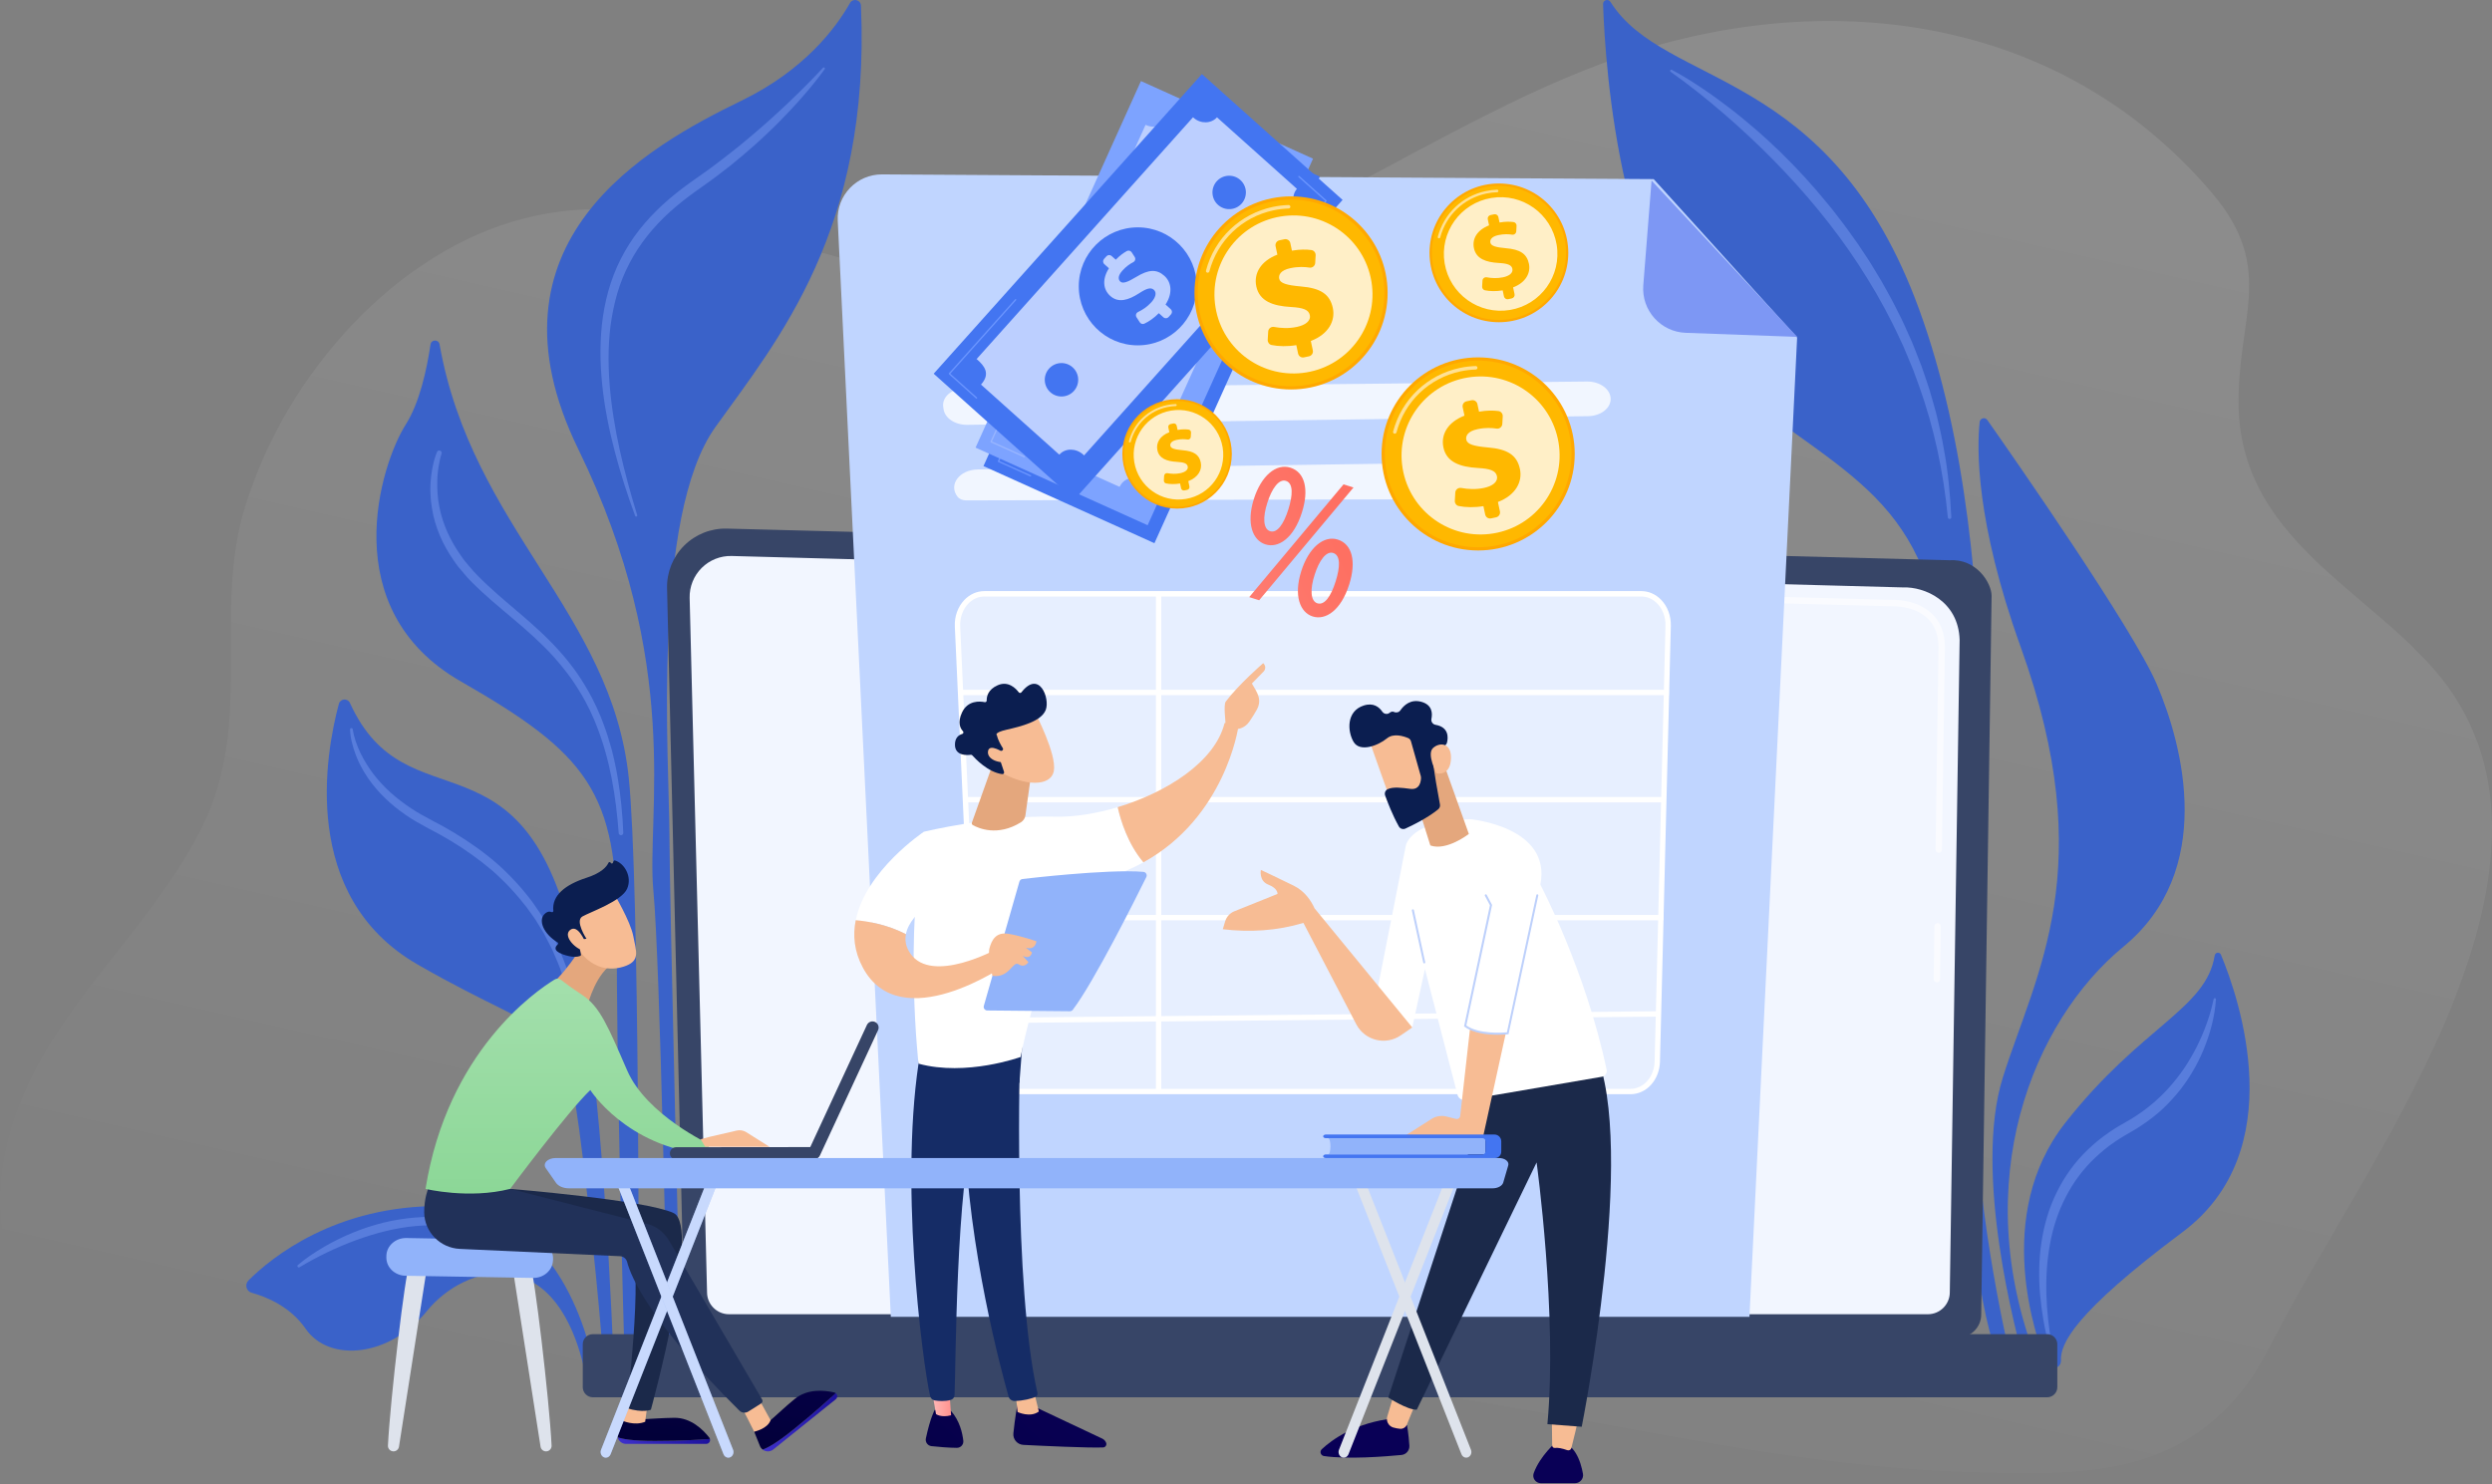 <svg width="774" height="461" viewBox="0 0 774 461" fill="none" xmlns="http://www.w3.org/2000/svg">
<rect x="0" y="0" width="774" height="461" fill="#808080" stroke="none"/>
<g opacity="0.1">
<path d="M760.53 213.658C739.988 185.006 696.455 169.658 695.323 126.717C694.588 98.817 707.262 83.696 686.978 59.877C637.944 2.307 562.377 -4.439 497.858 19.609C433.358 43.65 381.812 91.846 310.104 88.939C271.052 87.356 234.77 68.841 196.112 65.369C184.202 64.298 173.077 65.216 162.671 67.878C123.665 77.859 89.222 115.343 76.253 156.988C65.74 190.746 79.171 224.072 62.665 257.127C45.069 292.366 10.419 316.842 1.688 357.519C-8.791 406.342 31.243 448.802 74.245 450.129C101.617 450.974 152.352 446.606 175.605 429.733C203.918 409.188 231.744 407.838 264.753 408.626C327.57 410.125 390.383 424.245 452.389 434.299C505.522 442.916 557.887 455.674 611.735 457.292C651.28 458.481 684.84 459.017 706.237 416.106C731.815 364.82 803.612 273.752 760.53 213.658Z" fill="url(#paint0_linear)" style="mix-blend-mode:overlay"/>
</g>
<path d="M500.205 0.592C499.525 -0.485 497.867 0.005 497.907 1.279C498.573 21.271 503.315 92.547 537.027 119.347C576.418 150.661 601.816 155.018 605.092 218.312C608.335 280.939 607.069 393.238 621.6 424.094C621.875 424.674 622.455 425.049 623.098 425.049C624.163 425.049 624.949 424.057 624.703 423.023C622.462 413.559 613.286 372.529 613.051 333.701C612.786 289.458 625.536 176.927 596.069 96.095C568.453 20.346 517.216 27.595 500.205 0.592Z" fill="#3A62C9"/>
<path d="M630.711 425.049C629.833 425.049 629.063 424.472 628.825 423.63C626.251 414.57 612.791 364.318 622.066 334.736C632.293 302.132 652.389 269.923 627.598 200.933C613.551 161.849 614.012 139.108 614.871 131.099C615 129.889 616.555 129.478 617.255 130.476C626.006 142.951 662.609 195.537 669.868 212.525C678.128 231.852 688.162 270.514 659.568 294.041C631.424 317.197 611.113 366.968 632.545 422.393C633.039 423.673 632.084 425.049 630.711 425.049Z" fill="#3A62C9"/>
<path d="M637.782 425.049C636.823 425.049 635.961 424.472 635.603 423.583C632.413 415.704 618.844 377.643 641.446 348.829C665.017 318.782 685.182 313.507 687.871 296.823C688.037 295.805 689.42 295.62 689.814 296.571C695.435 310.104 711.77 357.425 677.84 382.776C644.172 407.932 639.871 417.505 640.133 422.612C640.199 423.945 639.115 425.049 637.782 425.049Z" fill="#3A62C9"/>
<path d="M688.258 310.459C687.893 315.851 686.467 321.104 684.401 326.108C683.363 328.611 682.136 331.042 680.72 333.366C679.314 335.698 677.729 337.929 675.952 340.008C674.178 342.088 672.271 344.067 670.175 345.835C668.08 347.602 665.845 349.204 663.517 350.646L661.746 351.691L660.061 352.663C659.498 352.974 658.957 353.322 658.417 353.671C657.876 354.019 657.322 354.35 656.805 354.732C654.676 356.171 652.686 357.803 650.829 359.563C643.312 366.564 638.54 376.193 636.729 386.404C634.823 396.637 635.433 407.311 637.26 417.714C637.303 417.959 637.141 418.191 636.899 418.238C636.666 418.281 636.441 418.132 636.385 417.906C635.721 415.323 635.121 412.72 634.67 410.08C634.223 407.444 633.868 404.785 633.629 402.108C633.397 399.432 633.311 396.736 633.377 394.04C633.43 391.341 633.655 388.639 634.057 385.956C634.869 380.597 636.371 375.275 638.822 370.36C641.236 365.439 644.496 360.893 648.488 357.109C650.471 355.209 652.594 353.452 654.855 351.907C655.406 351.499 655.993 351.144 656.563 350.769C657.137 350.394 657.71 350.023 658.307 349.691L661.739 347.708C666.14 345.062 670.152 341.779 673.604 337.956C675.322 336.039 676.924 334.01 678.379 331.868C679.825 329.722 681.135 327.477 682.315 325.152C684.627 320.497 686.474 315.523 687.535 310.389L687.542 310.363C687.581 310.164 687.777 310.038 687.973 310.078C688.148 310.114 688.271 310.28 688.258 310.459Z" fill="#587DDC"/>
<path d="M519.253 21.686C522.4 23.361 525.411 25.231 528.362 27.207C531.32 29.171 534.199 31.256 537.014 33.422C539.842 35.574 542.565 37.855 545.274 40.16C546.624 41.317 547.92 42.534 549.247 43.718C550.557 44.922 551.833 46.159 553.127 47.379C558.207 52.36 563.035 57.606 567.522 63.134L569.213 65.2L570.844 67.315C571.916 68.738 573.046 70.114 574.058 71.58L577.161 75.927L580.109 80.384C580.61 81.12 581.078 81.88 581.532 82.646L582.918 84.93L584.304 87.215L585.604 89.55C586.456 91.115 587.365 92.647 588.168 94.239L590.568 99.014C591.368 100.605 592.044 102.257 592.787 103.875L593.878 106.312C594.229 107.131 594.538 107.967 594.873 108.793C595.523 110.451 596.192 112.102 596.822 113.764L598.547 118.821C599.15 120.495 599.621 122.213 600.109 123.924L600.842 126.491C601.08 127.346 601.349 128.195 601.535 129.067C602.337 132.532 603.199 135.985 603.743 139.5C605.086 146.48 605.696 153.573 606.071 160.643C606.088 160.941 605.859 161.197 605.557 161.213C605.265 161.23 605.016 161.011 604.99 160.726V160.712C603.627 146.705 600.739 132.877 595.984 119.699L594.173 114.772C593.52 113.15 592.83 111.538 592.16 109.924C591.819 109.118 591.497 108.305 591.139 107.506L590.021 105.132C589.262 103.557 588.569 101.948 587.753 100.403C584.633 94.139 581.084 88.1 577.274 82.234C569.621 70.515 560.621 59.708 550.799 49.724C549.559 48.487 548.338 47.23 547.081 46.01C545.811 44.803 544.561 43.572 543.271 42.385C540.715 39.984 538.112 37.633 535.445 35.352C530.136 30.766 524.635 26.359 518.888 22.306L518.878 22.3C518.719 22.187 518.679 21.965 518.792 21.806C518.901 21.646 519.097 21.603 519.253 21.686Z" fill="#587DDC"/>
<path d="M183.46 428.686C184.411 428.686 185.133 427.837 184.976 426.899C183.401 417.585 174.175 375 137.023 374.66C104.109 374.36 84.135 390.802 77.173 397.754C75.928 398.996 76.48 401.126 78.176 401.59C82.671 402.825 90.153 405.834 94.952 412.799C102.191 423.305 120.953 421.655 132.642 407.212C144.224 392.906 173.074 384.337 181.954 427.445C182.104 428.17 182.728 428.686 183.46 428.686Z" fill="#3A62C9"/>
<path d="M108.686 218.363C107.977 216.805 105.69 217.001 105.246 218.654C101.211 233.653 92.887 278.416 129.689 299.603C174.283 325.274 175.358 313.663 180.919 358.865C185.705 397.768 187.338 421.427 187.701 427.265C187.75 428.066 188.413 428.686 189.217 428.686C190.076 428.686 190.765 427.977 190.736 427.118C190.314 414.87 187.25 333.925 178.498 294.333C162.927 223.914 126.465 257.442 108.686 218.363Z" fill="#3A62C9"/>
<path d="M136.521 106.954C136.24 105.369 133.95 105.405 133.715 106.999C132.529 114.99 130.268 125.193 126.037 131.851C118.184 144.21 103.917 189.215 143.088 211.653C182.258 234.09 191.893 245.966 191.602 289.054C191.337 328.433 193.706 412.473 194.117 426.641C194.15 427.785 195.088 428.69 196.231 428.69C197.397 428.69 198.342 427.749 198.345 426.586C198.397 408.157 198.655 274.189 195.297 241.728C189.972 190.287 146.596 163.936 136.521 106.954Z" fill="#3A62C9"/>
<path d="M267.408 1.738C267.326 -0.092 264.899 -0.663 264.001 0.934C259.652 8.638 249.861 21.777 230.273 31.287C200.89 45.551 148.154 75.055 179.602 139.509C212.295 206.517 200.69 253.319 202.941 276.753C205.029 298.452 207.224 410.261 207.538 426.677C207.561 427.798 208.475 428.69 209.596 428.69C210.753 428.69 211.684 427.736 211.654 426.582C211.197 408.477 207.963 279.38 207.904 258.713C207.842 236.478 202.34 160.388 222.213 132.638C241.439 105.79 270.466 71.347 267.408 1.738Z" fill="#3A62C9"/>
<path d="M137.138 140.979C136.73 142.243 136.423 143.645 136.214 145.013C136.086 145.699 136.021 146.395 135.952 147.088C135.861 147.781 135.854 148.48 135.822 149.175C135.763 151.959 135.897 154.752 136.465 157.477C137.53 162.936 139.928 168.062 143.146 172.59C143.555 173.152 143.927 173.743 144.365 174.285L145.724 175.876L147.083 177.471L148.54 179C150.517 181.012 152.604 182.93 154.747 184.811C159.03 188.568 163.519 192.182 167.75 196.151C171.993 200.094 175.96 204.423 179.302 209.219C180.951 211.63 182.461 214.132 183.823 216.713L184.79 218.673L185.27 219.657L185.708 220.656L186.58 222.659L187.364 224.694C187.913 226.044 188.328 227.439 188.805 228.811C189.24 230.196 189.632 231.594 190.027 232.989C190.364 234.401 190.736 235.802 191.023 237.223C191.291 238.648 191.628 240.056 191.837 241.49C192.811 247.194 193.359 252.954 193.588 258.71C193.604 259.105 193.297 259.438 192.902 259.455C192.516 259.471 192.19 259.177 192.16 258.795V258.792C191.324 247.416 189.485 236.034 185.313 225.492L184.522 223.525L183.647 221.594L183.209 220.63L182.729 219.686L181.765 217.801C180.409 215.328 178.919 212.93 177.296 210.63C175.639 208.35 173.869 206.154 171.984 204.051C170.099 201.947 168.076 199.964 165.995 198.033C161.833 194.168 157.358 190.604 152.993 186.817C150.814 184.923 148.661 182.972 146.606 180.901L145.087 179.323L143.659 177.634L142.235 175.945C141.777 175.367 141.379 174.739 140.951 174.142C137.563 169.32 135.083 163.753 134.162 157.892L133.858 155.693C133.777 154.958 133.76 154.216 133.711 153.481C133.649 152.743 133.666 152.005 133.682 151.266C133.692 150.528 133.711 149.79 133.8 149.055C133.871 148.32 133.92 147.584 134.054 146.859C134.169 146.131 134.276 145.402 134.446 144.683C134.744 143.23 135.149 141.841 135.727 140.41C135.884 140.021 136.325 139.835 136.714 139.992C137.083 140.142 137.272 140.551 137.151 140.923L137.138 140.979Z" fill="#587DDC"/>
<path d="M109.543 226.563C109.964 229.092 110.843 231.614 111.97 233.946C113.13 236.279 114.482 238.504 116.067 240.559C119.232 244.675 123.195 248.122 127.524 250.99C129.667 252.483 131.977 253.653 134.29 254.923L137.854 256.825C139.03 257.481 140.183 258.184 141.35 258.863C145.956 261.67 150.396 264.79 154.476 268.357C158.514 271.967 162.216 275.963 165.443 280.317L167.747 283.666C168.148 284.212 168.462 284.813 168.812 285.394L169.834 287.145L170.857 288.897L171.752 290.716C172.337 291.935 172.961 293.134 173.51 294.369C174.483 296.887 175.613 299.344 176.352 301.941C176.754 303.225 177.185 304.503 177.538 305.803L178.469 309.73L178.933 311.69L179.272 313.676L179.942 317.646C180.07 318.306 180.138 318.972 180.203 319.639L180.403 321.638L180.795 325.633C180.821 325.901 180.625 326.143 180.357 326.169C180.096 326.195 179.864 326.012 179.825 325.754L179.821 325.725L179.236 321.785L178.946 319.818C178.858 319.162 178.766 318.505 178.616 317.858L177.815 313.967L177.414 312.027L176.888 310.115L175.836 306.296C175.447 305.035 174.97 303.804 174.555 302.552C173.781 300.027 172.621 297.655 171.624 295.225C171.063 294.035 170.429 292.882 169.837 291.713L168.933 289.965L167.903 288.286L166.874 286.61C166.525 286.054 166.211 285.479 165.809 284.96L163.513 281.768C160.304 277.626 156.721 273.78 152.768 270.334C148.769 266.943 144.479 263.891 139.971 261.176C138.831 260.52 137.707 259.834 136.554 259.197L133.061 257.344C130.709 256.041 128.279 254.763 126.054 253.185C121.562 250.105 117.485 246.315 114.361 241.807C113.62 240.653 112.855 239.52 112.241 238.295C111.911 237.697 111.584 237.096 111.32 236.462C111.058 235.828 110.742 235.224 110.526 234.574C110.042 233.296 109.624 231.996 109.307 230.67C108.968 229.343 108.778 228.007 108.723 226.606C108.713 226.377 108.892 226.181 109.121 226.174C109.333 226.164 109.513 226.318 109.549 226.521L109.543 226.563Z" fill="#587DDC"/>
<path d="M92.525 392.965C95.063 390.812 97.814 388.986 100.673 387.313C102.104 386.484 103.561 385.696 105.05 384.971C106.534 384.229 108.046 383.547 109.585 382.929C112.653 381.658 115.828 380.639 119.056 379.816C122.293 379.025 125.6 378.499 128.929 378.221C132.258 377.937 135.619 377.97 138.948 378.342C142.271 378.705 145.574 379.362 148.746 380.417L149.938 380.792L151.105 381.253C151.879 381.567 152.663 381.851 153.424 382.187C154.924 382.916 156.449 383.586 157.857 384.471C160.765 386.085 163.415 388.094 165.94 390.205C166.123 390.358 166.146 390.629 165.995 390.812C165.852 390.982 165.607 391.015 165.427 390.894L165.407 390.881C162.712 389.068 160.03 387.251 157.103 385.892C155.682 385.134 154.166 384.585 152.699 383.945C151.951 383.658 151.183 383.422 150.428 383.158L149.292 382.772L148.132 382.465C145.067 381.554 141.892 381.077 138.72 380.796C137.922 380.75 137.132 380.645 136.331 380.642L133.94 380.603C132.346 380.659 130.748 380.698 129.161 380.861C122.79 381.42 116.54 383.07 110.503 385.275C104.472 387.503 98.601 390.312 93.051 393.654L93.031 393.664C92.826 393.788 92.561 393.72 92.44 393.517C92.322 393.331 92.368 393.099 92.525 392.965Z" fill="#587DDC"/>
<path d="M256.142 21.48C254.088 24.342 251.869 27.06 249.563 29.71C247.273 32.376 244.858 34.93 242.402 37.443L240.536 39.308L238.635 41.134C237.374 42.359 236.077 43.549 234.77 44.728C232.147 47.074 229.464 49.354 226.72 51.559C225.342 52.657 223.927 53.706 222.532 54.78C221.127 55.842 219.68 56.848 218.252 57.884C215.4 59.887 212.633 61.889 210.016 64.114C204.776 68.521 200.189 73.663 196.756 79.524C195.041 82.451 193.597 85.542 192.489 88.76C191.375 91.978 190.584 95.307 190.006 98.678C189.402 102.05 189.173 105.487 189.046 108.924L189.01 111.508C189 112.37 189.049 113.233 189.065 114.095C189.085 115.82 189.225 117.545 189.33 119.27C190.428 133.083 193.819 146.693 197.912 160.025C197.968 160.205 197.866 160.394 197.687 160.45C197.514 160.502 197.331 160.411 197.269 160.244C194.835 153.681 192.708 146.997 190.931 140.205C189.154 133.416 187.755 126.5 187.037 119.476C186.321 112.458 186.246 105.317 187.278 98.254C187.801 94.725 188.614 91.23 189.735 87.826C190.859 84.418 192.345 81.128 194.123 78.005C197.674 71.739 202.555 66.319 207.968 61.706C210.666 59.393 213.551 57.27 216.423 55.267C217.831 54.261 219.262 53.284 220.657 52.252C222.039 51.206 223.44 50.187 224.806 49.119C226.158 48.034 227.553 47.002 228.896 45.904C230.232 44.797 231.601 43.728 232.908 42.588C234.221 41.455 235.57 40.36 236.861 39.2L238.818 37.479L240.742 35.721C242.046 34.571 243.297 33.362 244.574 32.183C245.819 30.968 247.093 29.782 248.325 28.553C250.791 26.103 253.261 23.627 255.607 21.062L255.613 21.056C255.741 20.918 255.956 20.909 256.093 21.033C256.224 21.147 256.244 21.343 256.142 21.48Z" fill="#587DDC"/>
<path d="M212.513 408.346C212.513 412.293 215.744 415.524 219.696 415.524H608.166C612.118 415.524 615.349 412.293 615.349 408.346L618.58 185.105C618.58 181.158 613.928 173.454 605.407 174.031L225.758 164.206C220.801 164.078 216.005 165.988 212.496 169.485C208.988 172.982 207.068 177.767 207.184 182.724L212.513 408.346Z" fill="#374567"/>
<path d="M219.607 401.463C219.607 405.199 222.666 408.257 226.401 408.257H598.801C602.537 408.257 605.596 405.199 605.596 401.463L608.649 198.799C608.288 186.604 597.597 182.218 591.113 182.479L227.251 172.715C223.77 172.621 220.401 173.964 217.936 176.423C215.472 178.882 214.112 182.252 214.2 185.732L219.607 401.463Z" fill="#F2F6FF"/>
<path opacity="0.58" d="M601.571 305.182C601.571 305.182 601.56 305.182 601.555 305.182C601.005 305.177 600.567 304.722 600.572 304.172L600.811 287.736C600.817 287.192 601.261 286.753 601.805 286.753C601.81 286.753 601.816 286.753 601.816 286.753C602.371 286.759 602.809 287.214 602.804 287.764L602.565 304.2C602.56 304.749 602.115 305.182 601.571 305.182Z" fill="white"/>
<path opacity="0.58" d="M602.165 264.91C602.16 264.91 602.154 264.91 602.148 264.91C601.599 264.905 601.16 264.45 601.166 263.9L602.087 200.953C602.071 197.211 600.933 194.231 598.712 192.099C594.566 188.125 587.983 188.33 587.705 188.341L471.408 185.221C470.858 185.21 470.425 184.75 470.436 184.2C470.453 183.65 470.875 183.184 471.458 183.234L587.688 186.354C588.41 186.309 595.421 186.187 600.089 190.661C602.715 193.176 604.058 196.645 604.075 200.964L603.148 263.933C603.153 264.472 602.709 264.91 602.165 264.91Z" fill="white"/>
<path d="M184.136 434.058H635.853C637.58 434.058 638.99 432.648 638.99 430.922V417.583C638.99 415.857 637.58 414.447 635.853 414.447H184.136C182.41 414.447 181 415.857 181 417.583V430.922C181 432.643 182.41 434.058 184.136 434.058Z" fill="#374567"/>
<path d="M513.627 55.641L273.983 54.175C266.106 54.125 259.806 60.703 260.2 68.574L276.686 409.056H543.369L558.179 104.855L513.627 55.641Z" fill="#C0D5FF"/>
<path d="M523.593 103.39C515.788 103.118 509.782 96.384 510.398 88.602L512.968 56.09L558.219 104.65L523.593 103.39Z" fill="#7D97F4"/>
<path opacity="0.78" d="M299.951 120.509C333.173 120.192 460.711 118.854 492.918 118.516C496.981 118.471 500.3 120.958 500.261 123.994C500.223 126.887 497.131 129.223 493.262 129.279L300.412 131.971C296.698 132.021 293.518 129.945 293.079 127.181L292.968 126.481C292.463 123.323 295.705 120.547 299.951 120.509Z" fill="white"/>
<path opacity="0.78" d="M297.397 154.291C297.952 155.007 298.973 155.446 300.072 155.446L432.473 155.124C434.138 155.118 435.482 154.119 435.498 152.876L435.587 146.342C435.604 145.044 434.177 143.989 432.445 144.011L303.714 145.832C297.985 145.915 294.51 150.567 297.397 154.291Z" fill="white"/>
<path opacity="0.61" d="M506.422 339.075H311.89C307.46 339.075 303.802 335.068 303.569 329.961L297.397 194.59C297.147 189.084 300.944 184.46 305.717 184.46H509.792C514.488 184.46 518.251 188.94 518.118 194.357L514.748 329.728C514.621 334.934 510.929 339.075 506.422 339.075Z" fill="white"/>
<path d="M506.423 339.908H311.891C307.012 339.908 302.993 335.556 302.743 330L296.565 194.624C296.421 191.499 297.498 188.49 299.524 186.37C301.217 184.599 303.415 183.622 305.719 183.622H509.793C512.057 183.622 514.233 184.571 515.915 186.298C517.919 188.357 519.029 191.299 518.952 194.374L515.582 329.744C515.443 335.445 511.419 339.908 506.423 339.908ZM305.719 185.293C303.876 185.293 302.105 186.087 300.728 187.524C299.019 189.312 298.108 191.876 298.23 194.552L304.403 329.922C304.614 334.59 307.906 338.243 311.891 338.243H506.423C510.509 338.243 513.8 334.496 513.917 329.711L517.286 194.341C517.353 191.71 516.415 189.206 514.722 187.469C513.356 186.07 511.602 185.298 509.793 185.298H305.719V185.293Z" fill="white"/>
<path d="M518.33 214.28H298.513V215.945H518.33V214.28Z" fill="white"/>
<path d="M516.664 247.585H299.623V249.251H516.664V247.585Z" fill="white"/>
<path d="M516.664 284.221H301.843V285.886H516.664V284.221Z" fill="white"/>
<path d="M515.124 314.13L302.979 316.202L302.995 317.867L515.14 315.795L515.124 314.13Z" fill="white"/>
<path d="M360.683 184.305H359.018V338.62H360.683V184.305Z" fill="white"/>
<path d="M409.93 54.855L358.56 168.738L305.462 144.785L356.831 30.905L409.93 54.855Z" fill="#4375F1"/>
<path opacity="0.5" d="M365.191 42.241L395.572 55.946C394.47 58.392 395.779 61.454 398.486 62.675C398.571 62.715 398.781 62.803 398.781 62.8L357.316 154.72C357.319 154.717 357.115 154.62 357.027 154.58C354.32 153.359 351.209 154.343 350.088 156.828C350.073 156.865 350.033 156.901 350.033 156.901L320.335 143.506C322.225 139.313 319.621 137.667 316.911 136.445C316.826 136.406 316.793 136.436 316.79 136.439L358.258 44.522C358.255 44.525 358.27 44.538 358.358 44.577C361.065 45.798 364.085 44.687 365.191 42.241Z" fill="white"/>
<path d="M357.577 118.029C367.698 118.029 375.903 109.824 375.903 99.702C375.903 89.581 367.698 81.376 357.577 81.376C347.456 81.376 339.251 89.581 339.251 99.702C339.251 109.824 347.456 118.029 357.577 118.029Z" fill="url(#paint1_linear)"/>
<path d="M368.082 106.471L366.317 105.675C365.412 107.483 364.157 109.108 363.005 110.147C362.595 110.518 361.969 110.521 361.544 110.168L360.101 108.977C359.572 108.54 359.554 107.744 360.058 107.276C361.176 106.234 362.316 104.842 363.088 103.135C363.887 101.361 363.884 99.769 362.65 99.213C361.538 98.711 360.417 99.434 358.643 101.601C356.094 104.684 353.423 106.516 350.327 105.122C347.532 103.861 346.32 100.853 347.35 97.049L345.585 96.253C345.016 95.998 344.764 95.33 345.019 94.759L345.487 93.72C345.743 93.151 346.411 92.899 346.982 93.154L348.568 93.868C349.404 92.194 350.254 91.085 351.044 90.259C351.448 89.834 352.117 89.803 352.569 90.177L353.906 91.277C354.423 91.702 354.459 92.474 353.988 92.945C353.238 93.695 352.302 94.816 351.552 96.481C350.604 98.587 351.202 99.58 351.986 99.933C352.949 100.367 354.18 99.401 356.255 97.046C359.19 93.668 361.544 92.778 364.461 94.093C367.137 95.299 368.647 98.368 367.511 102.488L369.489 103.381C370.057 103.636 370.309 104.305 370.054 104.876L369.586 105.915C369.322 106.477 368.653 106.729 368.082 106.471Z" fill="white"/>
<path d="M320.076 148.015C320.049 148.015 320.018 148.008 319.991 147.996L310.035 143.506C309.929 143.457 309.883 143.336 309.932 143.229L322.616 115.108C322.665 115.002 322.786 114.956 322.892 115.005C322.999 115.053 323.044 115.175 322.996 115.281L310.396 143.211L320.161 147.617C320.267 147.665 320.313 147.787 320.264 147.893C320.231 147.966 320.155 148.015 320.076 148.015Z" fill="#6A95FF"/>
<path d="M392.937 84.818C392.909 84.818 392.879 84.811 392.852 84.799C392.745 84.751 392.7 84.629 392.748 84.523L405.19 56.942L394.726 52.221C394.62 52.172 394.574 52.051 394.623 51.944C394.672 51.838 394.796 51.793 394.899 51.841L405.554 56.648C405.661 56.696 405.706 56.818 405.658 56.924L393.131 84.696C393.092 84.772 393.016 84.818 392.937 84.818Z" fill="white"/>
<path d="M354.375 25.179L303.004 139.052L356.449 163.162L407.82 49.289L354.375 25.179Z" fill="#7DA3FF"/>
<path d="M362.836 36.557L393.218 50.262C392.115 52.708 393.552 55.813 396.259 57.034C396.344 57.073 396.332 57.046 396.681 57.198L355.219 149.115C354.873 148.954 354.894 148.96 354.809 148.92C352.102 147.699 348.924 148.671 347.803 151.157C347.788 151.193 347.682 151.217 347.682 151.217L317.984 137.822C319.873 133.629 317.224 131.946 314.514 130.725C314.429 130.685 314.35 130.676 314.347 130.682L355.812 38.759C355.809 38.762 355.87 38.814 355.958 38.85C358.665 40.075 361.733 39.002 362.836 36.557Z" fill="#BCCFFF"/>
<path d="M355.238 112.313C365.359 112.313 373.564 104.108 373.564 93.987C373.564 83.866 365.359 75.661 355.238 75.661C345.117 75.661 336.912 83.866 336.912 93.987C336.912 104.108 345.117 112.313 355.238 112.313Z" fill="url(#paint2_linear)"/>
<path d="M365.744 100.756L363.978 99.96C363.073 101.768 361.818 103.393 360.667 104.432C360.257 104.803 359.631 104.806 359.205 104.453L357.762 103.262C357.234 102.825 357.215 102.029 357.72 101.561C358.838 100.522 359.977 99.127 360.749 97.42C361.548 95.646 361.545 94.054 360.311 93.498C359.199 92.996 358.078 93.72 356.304 95.886C353.755 98.969 351.084 100.802 347.989 99.407C345.193 98.146 343.981 95.138 345.011 91.335L343.246 90.539C342.678 90.283 342.426 89.615 342.681 89.044L343.149 88.005C343.404 87.437 344.072 87.184 344.644 87.44L346.229 88.154C347.065 86.48 347.916 85.371 348.706 84.544C349.11 84.119 349.778 84.089 350.231 84.462L351.568 85.562C352.084 85.987 352.12 86.759 351.65 87.23C350.899 87.981 349.963 89.102 349.213 90.766C348.265 92.872 348.864 93.865 349.644 94.218C350.607 94.652 351.838 93.686 353.913 91.332C356.848 87.953 359.202 87.063 362.119 88.375C364.796 89.582 366.306 92.65 365.169 96.77L367.147 97.66C367.715 97.915 367.968 98.587 367.712 99.155L367.244 100.194C366.98 100.762 366.312 101.014 365.744 100.756Z" fill="white"/>
<path d="M318.127 142.087C318.099 142.087 318.069 142.081 318.041 142.069L307.736 137.421C307.63 137.372 307.584 137.251 307.633 137.144L320.159 109.372C320.208 109.266 320.329 109.22 320.436 109.269C320.542 109.318 320.587 109.439 320.539 109.545L308.098 137.126L318.212 141.689C318.318 141.738 318.364 141.859 318.315 141.966C318.282 142.042 318.206 142.087 318.127 142.087Z" fill="#98B5FF"/>
<path d="M390.478 79.085C390.45 79.085 390.42 79.079 390.393 79.067C390.286 79.018 390.241 78.897 390.289 78.79L402.731 51.21L392.617 46.646C392.51 46.598 392.465 46.476 392.513 46.37C392.562 46.264 392.684 46.218 392.79 46.267L403.095 50.915C403.202 50.964 403.247 51.085 403.199 51.191L390.672 78.963C390.636 79.036 390.56 79.085 390.478 79.085Z" fill="white"/>
<path d="M417 62.104L333.681 155.194L289.992 116.09L373.308 23L417 62.104Z" fill="#4375F1"/>
<path d="M377.987 36.444L402.821 58.672C401.032 60.671 401.427 64.067 403.642 66.048C403.711 66.112 403.666 66.082 403.955 66.334L336.705 141.474C336.422 141.216 336.465 141.246 336.395 141.182C334.18 139.201 330.889 139.156 329.07 141.188C329.042 141.219 328.966 141.197 328.966 141.197L304.691 119.468C307.757 116.041 305.697 113.638 303.485 111.657C303.415 111.594 303.303 111.563 303.3 111.566L370.544 36.432C370.541 36.435 370.626 36.499 370.696 36.563C372.91 38.544 376.198 38.443 377.987 36.444Z" fill="#BCCFFF"/>
<path d="M353.387 107.279C363.509 107.279 371.714 99.074 371.714 88.953C371.714 78.831 363.509 70.626 353.387 70.626C343.266 70.626 335.061 78.831 335.061 88.953C335.061 99.074 343.266 107.279 353.387 107.279Z" fill="#4375F1"/>
<path d="M361.365 98.578L359.922 97.287C358.515 98.739 356.826 99.909 355.416 100.553C354.912 100.783 354.317 100.595 354.016 100.13L352.998 98.559C352.624 97.982 352.849 97.22 353.469 96.925C354.848 96.269 356.355 95.284 357.604 93.89C358.901 92.441 359.378 90.918 358.37 90.016C357.461 89.202 356.173 89.554 353.827 91.086C350.467 93.258 347.368 94.2 344.838 91.933C342.553 89.889 342.304 86.656 344.43 83.338L342.987 82.047C342.522 81.631 342.483 80.917 342.899 80.452L343.659 79.604C344.075 79.139 344.789 79.1 345.254 79.516L346.551 80.677C347.854 79.334 349 78.532 350.002 77.982C350.516 77.699 351.163 77.873 351.482 78.365L352.424 79.814C352.788 80.373 352.591 81.12 351.998 81.427C351.057 81.916 349.826 82.703 348.608 84.064C347.068 85.784 347.341 86.914 347.979 87.485C348.766 88.19 350.23 87.64 352.919 86.021C356.735 83.685 359.251 83.545 361.636 85.678C363.823 87.634 364.337 91.016 362.012 94.601L363.629 96.047C364.093 96.463 364.133 97.177 363.717 97.642L362.957 98.49C362.544 98.954 361.83 98.994 361.365 98.578Z" fill="#BCCFFF"/>
<path d="M303.3 123.84C303.251 123.84 303.199 123.822 303.16 123.785L294.735 116.245C294.65 116.169 294.641 116.035 294.72 115.95L315.294 92.963C315.37 92.878 315.504 92.869 315.589 92.948C315.674 93.024 315.683 93.157 315.604 93.243L295.169 116.074L303.436 123.475C303.521 123.551 303.53 123.685 303.452 123.77C303.415 123.819 303.357 123.84 303.3 123.84Z" fill="#6A95FF"/>
<path d="M391.54 85.297C391.491 85.297 391.44 85.279 391.4 85.243C391.315 85.167 391.306 85.033 391.385 84.948L411.565 62.402L403.298 55.001C403.213 54.925 403.204 54.791 403.283 54.706C403.359 54.621 403.492 54.612 403.577 54.691L412.002 62.232C412.087 62.308 412.096 62.441 412.017 62.526L391.698 85.228C391.655 85.276 391.598 85.297 391.54 85.297Z" fill="#6A95FF"/>
<path d="M333.153 114.106C335.289 116.017 335.471 119.298 333.56 121.437C331.649 123.573 328.368 123.755 326.229 121.844C324.093 119.933 323.911 116.652 325.822 114.513C327.733 112.374 331.017 112.195 333.153 114.106Z" fill="#4375F1"/>
<path d="M385.237 55.91C387.373 57.821 387.555 61.102 385.644 63.241C383.733 65.376 380.452 65.559 378.313 63.648C376.177 61.737 375.995 58.455 377.906 56.317C379.82 54.181 383.101 53.998 385.237 55.91Z" fill="#4375F1"/>
<path d="M459.106 171C475.67 171 489.098 157.572 489.098 141.008C489.098 124.444 475.67 111.016 459.106 111.016C442.542 111.016 429.114 124.444 429.114 141.008C429.114 157.572 442.542 171 459.106 171Z" fill="#FFA800"/>
<path d="M459.107 170.003C475.12 170.003 488.102 157.022 488.102 141.008C488.102 124.994 475.12 112.012 459.107 112.012C443.093 112.012 430.111 124.994 430.111 141.008C430.111 157.022 443.093 170.003 459.107 170.003Z" fill="#FFB800"/>
<path opacity="0.58" d="M433.326 134.725C433.245 134.741 433.16 134.741 433.076 134.718C432.786 134.643 432.613 134.347 432.691 134.057C435.34 124.024 443.285 116.45 453.429 114.296C455.048 113.951 456.699 113.752 458.338 113.707C458.638 113.697 458.885 113.932 458.895 114.231C458.905 114.531 458.67 114.782 458.371 114.788C456.794 114.834 455.207 115.026 453.654 115.355C443.913 117.424 436.281 124.698 433.737 134.334C433.685 134.539 433.522 134.686 433.326 134.725Z" fill="white"/>
<path opacity="0.78" d="M463.876 165.697C477.248 163.478 486.289 150.84 484.07 137.468C481.851 124.097 469.212 115.056 455.841 117.275C442.47 119.494 433.429 132.132 435.647 145.504C437.866 158.875 450.505 167.916 463.876 165.697Z" fill="white"/>
<path d="M461.292 159.84L460.738 157.227C457.992 157.696 455.164 157.628 453.073 157.195C452.327 157.042 451.816 156.348 451.858 155.589L452.005 153.015C452.057 152.071 452.93 151.403 453.861 151.579C455.927 151.97 458.406 152.103 460.93 151.566C463.553 151.009 465.318 149.702 464.931 147.881C464.582 146.236 462.862 145.582 459.008 145.376C453.506 145.06 449.291 143.585 448.317 139.008C447.438 134.874 449.79 131.076 454.855 129.118L454.301 126.505C454.122 125.665 454.66 124.837 455.5 124.661L457.034 124.336C457.875 124.157 458.702 124.694 458.878 125.534L459.377 127.88C461.917 127.447 463.843 127.486 465.406 127.688C466.208 127.792 466.784 128.509 466.742 129.313L466.608 131.691C466.556 132.61 465.732 133.281 464.823 133.141C463.377 132.919 461.37 132.792 458.907 133.317C455.796 133.978 455.181 135.457 455.428 136.61C455.731 138.034 457.806 138.614 462.113 138.998C468.26 139.503 471.169 141.392 472.084 145.705C472.925 149.66 470.749 153.839 465.247 155.937L465.869 158.859C466.048 159.7 465.51 160.527 464.67 160.703L463.136 161.029C462.295 161.218 461.471 160.68 461.292 159.84Z" fill="#FFB800"/>
<path d="M400.993 120.985C417.557 120.985 430.985 107.557 430.985 90.992C430.985 74.428 417.557 61 400.993 61C384.428 61 371 74.428 371 90.992C371 107.557 384.428 120.985 400.993 120.985Z" fill="#FFA800"/>
<path d="M400.993 119.988C417.007 119.988 429.989 107.006 429.989 90.992C429.989 74.978 417.007 61.997 400.993 61.997C384.98 61.997 371.998 74.978 371.998 90.992C371.998 107.006 384.98 119.988 400.993 119.988Z" fill="#FFB800"/>
<path opacity="0.58" d="M375.213 84.709C375.132 84.725 375.047 84.725 374.962 84.703C374.672 84.627 374.5 84.331 374.578 84.041C377.226 74.008 385.171 66.434 395.316 64.281C396.935 63.935 398.586 63.737 400.225 63.691C400.524 63.681 400.772 63.916 400.782 64.216C400.791 64.515 400.557 64.766 400.257 64.773C398.681 64.818 397.094 65.01 395.54 65.34C385.8 67.408 378.168 74.682 375.624 84.318C375.571 84.523 375.409 84.67 375.213 84.709Z" fill="white"/>
<path opacity="0.78" d="M405.763 115.681C419.135 113.463 428.176 100.824 425.957 87.453C423.738 74.081 411.099 65.04 397.728 67.259C384.357 69.478 375.316 82.117 377.534 95.488C379.753 108.859 392.392 117.9 405.763 115.681Z" fill="white"/>
<path d="M403.179 109.824L402.625 107.212C399.879 107.681 397.051 107.612 394.96 107.179C394.214 107.026 393.702 106.332 393.745 105.573L393.891 103C393.943 102.055 394.817 101.387 395.748 101.563C397.813 101.954 400.292 102.088 402.817 101.55C405.439 100.993 407.205 99.687 406.817 97.866C406.469 96.221 404.749 95.566 400.895 95.361C395.393 95.045 391.178 93.569 390.204 88.992C389.324 84.858 391.676 81.06 396.742 79.102L396.188 76.49C396.009 75.649 396.546 74.822 397.387 74.646L398.921 74.32C399.761 74.141 400.589 74.678 400.765 75.519L401.263 77.864C403.804 77.431 405.729 77.47 407.293 77.672C408.094 77.776 408.671 78.493 408.629 79.298L408.495 81.676C408.443 82.594 407.619 83.265 406.71 83.125C405.264 82.904 403.257 82.777 400.794 83.301C397.683 83.963 397.067 85.441 397.315 86.595C397.618 88.018 399.693 88.598 404 88.982C410.147 89.487 413.056 91.377 413.971 95.69C414.811 99.644 412.635 103.824 407.133 105.922L407.756 108.844C407.935 109.684 407.397 110.512 406.557 110.687L405.022 111.013C404.182 111.202 403.358 110.665 403.179 109.824Z" fill="#FFB800"/>
<path d="M465.549 100.098C477.45 100.098 487.098 90.45 487.098 78.549C487.098 66.648 477.45 57 465.549 57C453.648 57 444 66.648 444 78.549C444 90.45 453.648 100.098 465.549 100.098Z" fill="#FFA800"/>
<path d="M465.549 99.381C477.055 99.381 486.382 90.054 486.382 78.549C486.382 67.043 477.055 57.716 465.549 57.716C454.044 57.716 444.717 67.043 444.717 78.549C444.717 90.054 454.044 99.381 465.549 99.381Z" fill="#FFB800"/>
<path opacity="0.58" d="M447.027 74.034C446.969 74.046 446.908 74.046 446.847 74.029C446.639 73.976 446.514 73.763 446.571 73.554C448.473 66.346 454.182 60.904 461.47 59.357C462.633 59.109 463.82 58.966 464.997 58.933C465.213 58.926 465.391 59.095 465.398 59.31C465.405 59.526 465.236 59.706 465.021 59.71C463.888 59.743 462.748 59.881 461.632 60.118C454.634 61.604 449.15 66.83 447.322 73.753C447.284 73.901 447.167 74.006 447.027 74.034Z" fill="white"/>
<path opacity="0.78" d="M468.977 96.288C478.584 94.694 485.08 85.613 483.485 76.006C481.891 66.399 472.811 59.903 463.204 61.497C453.596 63.091 447.101 72.172 448.695 81.779C450.289 91.386 459.37 97.882 468.977 96.288Z" fill="white"/>
<path d="M467.12 92.079L466.722 90.202C464.749 90.539 462.717 90.49 461.215 90.179C460.679 90.069 460.311 89.57 460.342 89.025L460.447 87.176C460.484 86.497 461.112 86.017 461.781 86.144C463.265 86.425 465.046 86.521 466.86 86.134C468.744 85.734 470.013 84.796 469.734 83.487C469.484 82.305 468.248 81.835 465.479 81.687C461.526 81.46 458.497 80.4 457.797 77.112C457.165 74.142 458.855 71.413 462.495 70.006L462.097 68.129C461.968 67.525 462.354 66.931 462.958 66.804L464.061 66.57C464.664 66.441 465.259 66.828 465.385 67.431L465.743 69.117C467.569 68.805 468.952 68.833 470.076 68.978C470.651 69.053 471.066 69.568 471.035 70.146L470.939 71.855C470.902 72.515 470.31 72.997 469.657 72.897C468.618 72.737 467.176 72.646 465.406 73.023C463.171 73.498 462.729 74.561 462.907 75.389C463.124 76.412 464.615 76.829 467.709 77.105C472.126 77.468 474.216 78.825 474.874 81.924C475.478 84.765 473.914 87.768 469.961 89.275L470.408 91.375C470.537 91.979 470.151 92.573 469.547 92.7L468.444 92.933C467.841 93.069 467.248 92.683 467.12 92.079Z" fill="#FFB800"/>
<path d="M365.598 158C374.987 158 382.598 150.389 382.598 141C382.598 131.611 374.987 124 365.598 124C356.209 124 348.598 131.611 348.598 141C348.598 150.389 356.209 158 365.598 158Z" fill="#FFA800"/>
<path d="M365.598 157.435C374.675 157.435 382.033 150.077 382.033 141C382.033 131.923 374.675 124.565 365.598 124.565C356.522 124.565 349.163 131.923 349.163 141C349.163 150.077 356.522 157.435 365.598 157.435Z" fill="#FFB800"/>
<path opacity="0.58" d="M350.986 137.439C350.94 137.448 350.892 137.448 350.844 137.435C350.679 137.393 350.582 137.224 350.626 137.06C352.127 131.373 356.63 127.08 362.38 125.86C363.298 125.664 364.234 125.551 365.163 125.526C365.333 125.52 365.473 125.653 365.479 125.823C365.484 125.993 365.351 126.135 365.181 126.139C364.288 126.164 363.388 126.273 362.508 126.46C356.987 127.632 352.661 131.755 351.219 137.217C351.189 137.333 351.097 137.417 350.986 137.439Z" fill="white"/>
<path opacity="0.78" d="M368.302 154.994C375.882 153.737 381.006 146.573 379.748 138.994C378.491 131.415 371.327 126.29 363.748 127.548C356.169 128.806 351.044 135.969 352.302 143.548C353.56 151.127 360.723 156.252 368.302 154.994Z" fill="white"/>
<path d="M366.837 151.674L366.523 150.193C364.966 150.459 363.364 150.42 362.178 150.175C361.755 150.088 361.465 149.695 361.489 149.264L361.573 147.806C361.602 147.27 362.097 146.892 362.625 146.991C363.796 147.213 365.201 147.289 366.632 146.984C368.118 146.668 369.119 145.928 368.899 144.896C368.702 143.963 367.727 143.592 365.542 143.476C362.424 143.297 360.034 142.46 359.482 139.866C358.984 137.523 360.317 135.37 363.188 134.26L362.874 132.78C362.773 132.303 363.077 131.834 363.554 131.734L364.423 131.55C364.9 131.448 365.369 131.753 365.468 132.229L365.751 133.559C367.191 133.313 368.282 133.335 369.169 133.45C369.623 133.509 369.95 133.915 369.926 134.371L369.85 135.719C369.821 136.24 369.353 136.62 368.838 136.541C368.018 136.415 366.881 136.343 365.485 136.64C363.722 137.015 363.373 137.853 363.513 138.507C363.685 139.314 364.861 139.643 367.302 139.861C370.786 140.147 372.435 141.218 372.954 143.662C373.43 145.904 372.197 148.273 369.078 149.462L369.431 151.118C369.532 151.595 369.228 152.064 368.751 152.163L367.882 152.348C367.405 152.455 366.938 152.15 366.837 151.674Z" fill="#FFB800"/>
<path d="M404.392 159.114C401.812 167.323 396.981 170.346 393.052 169.111C389.036 167.847 387.091 162.629 389.401 155.127C391.717 147.758 396.375 143.891 400.789 145.279C405.337 146.706 406.597 152.107 404.392 159.114ZM388 185.494L417.295 150.465L420.383 151.436L391.088 186.464L388 185.494ZM393.626 156.189C392.17 160.668 392.323 164.339 394.486 165.017C396.649 165.697 398.685 162.915 400.173 158.182C401.529 153.869 401.74 150.117 399.401 149.38C397.199 148.69 395 151.817 393.626 156.189ZM419.074 181.506C416.513 189.654 411.709 192.751 407.734 191.504C403.763 190.256 401.773 185.021 404.148 177.474C406.448 170.164 411.122 166.238 415.491 167.61C420.038 169.04 421.279 174.496 419.074 181.506ZM408.308 178.581C406.868 183.002 407.005 186.731 409.168 187.409C411.373 188.103 413.37 185.308 414.855 180.575C416.23 176.2 416.422 172.509 414.083 171.773C411.878 171.082 409.682 174.209 408.308 178.581Z" fill="url(#paint3_linear)"/>
<path d="M316.104 435.708C316.104 435.708 315.208 440.508 314.748 445.263C314.566 447.12 315.988 448.748 317.853 448.844C324.186 449.167 337.74 449.81 342.606 449.64C343.34 449.615 343.825 448.869 343.56 448.189C343.34 447.617 342.905 447.153 342.349 446.892L320.054 436.384L316.104 435.708Z" fill="url(#paint4_linear)"/>
<path d="M315.432 432.877L316.058 438.634C316.058 438.634 319.962 440.5 322.66 438.469L321.098 432.044L315.432 432.877Z" fill="#F7BC94"/>
<path d="M316.977 324.769C316.666 326.269 314.681 399.693 322.216 432.678C322.34 433.217 322.063 433.768 321.549 433.971C320.338 434.452 317.972 435.14 315.145 435.211C314.27 435.231 313.487 434.655 313.251 433.81C311.079 426.154 300.691 387.793 299.639 351.234C298.461 310.382 299.651 349.846 299.651 349.846L300.812 324.611L316.977 324.769Z" fill="#152C66"/>
<path d="M290.317 437.971C290.317 437.971 288.94 440.384 287.573 446.821C287.324 447.981 288.128 449.105 289.309 449.233C291.398 449.457 294.619 449.755 297.201 449.759C298.391 449.764 299.328 448.736 299.199 447.554C298.934 445.196 298.08 441.329 295.361 438.29L290.317 437.971Z" fill="url(#paint5_linear)"/>
<path d="M289.203 430.565L290.716 439.277C290.716 439.277 292.283 440.467 295.408 439.646L294.736 430.283L289.203 430.565Z" fill="url(#paint6_linear)"/>
<path d="M285.886 326.725C279.097 365.41 286.367 422.507 288.895 433.69C289.049 434.374 289.596 434.904 290.288 435.024C291.461 435.232 293.397 435.41 295.311 434.871C295.971 434.685 296.439 434.096 296.472 433.412C296.911 424.393 296.804 368.996 302.996 347.164C303.311 346.058 303.995 345.096 304.94 344.441L316.629 336.296L317.649 322.962L285.886 326.725Z" fill="#152C66"/>
<path d="M327.493 253.7C308.256 253.199 286.976 258.367 286.976 258.367C280.921 291.776 285.285 330.423 285.285 330.423C300.145 334.473 317.006 328.338 317.006 328.338C319.613 314.374 331.543 275.121 331.543 275.121C340.956 274.044 348.723 271.407 355.136 267.88C350.323 262.193 348.102 254.998 347.144 250.749C340.322 252.788 333.429 253.854 327.493 253.7Z" fill="white"/>
<path d="M384.598 225.9C382.728 223.599 380.328 224.656 380.328 224.656C377.381 236.59 362.443 246.144 347.148 250.741C348.106 254.993 350.327 262.189 355.14 267.872C380.585 253.882 384.598 225.9 384.598 225.9Z" fill="#F7BC94"/>
<path d="M384.134 226.476C384.324 227.106 382.028 228.043 380.702 225.456C380.664 224.225 379.968 218.936 380.714 217.942C384.689 212.632 392.353 206 392.353 206C393.626 207.281 392.556 208.516 392.556 208.516L388.83 212.325C389.588 213.726 390.517 214.912 390.944 216.603C391.267 217.884 391.047 219.247 390.392 220.404C389.733 221.564 388.834 223.073 387.988 224.25C386.388 226.48 384.134 226.476 384.134 226.476Z" fill="#F7BC94"/>
<path d="M387.196 214.804L383.805 217.623L382.723 220.45L385.687 223.803C385.687 223.803 386.748 218.182 387.511 216.972C388.269 215.758 387.888 215.165 387.196 214.804Z" fill="#F7BC94"/>
<path d="M294.181 277.065L286.977 258.363C286.977 258.363 268.888 270.404 265.784 285.857C269.178 286.138 275.346 287.079 281.369 290.192C282.77 282.897 294.181 277.065 294.181 277.065Z" fill="white"/>
<path d="M309.715 294.748C309.715 294.748 289.43 305.96 282.715 296.157C281.323 294.122 281.003 292.107 281.368 290.196C275.35 287.084 269.178 286.143 265.783 285.861C264.846 290.52 265.273 295.49 267.968 300.53C279.685 322.461 312.339 299.746 312.339 299.746L309.715 294.748Z" fill="#F7BC94"/>
<path d="M308.157 237.891L301.865 255.536C301.761 255.83 301.877 256.154 302.147 256.307C303.809 257.244 309.794 259.971 317.081 255.445C317.839 254.972 318.362 254.197 318.486 253.314L320.616 238.011L308.157 237.891Z" fill="#E4A77D"/>
<path d="M321.631 221.623C321.631 221.623 328.234 234.339 327.322 239.446C326.411 244.548 318.083 244.105 310.846 239.881L305.893 226.17L321.631 221.623Z" fill="#F7BC94"/>
<path d="M311.237 233.174C311.535 233.046 311.647 232.685 311.473 232.412C310.943 231.583 309.948 229.896 309.641 228.424C309.641 228.424 308.439 227.637 312.733 226.654C317.027 225.668 323.431 224.139 324.812 220.503C326.155 216.959 322.801 207.986 317.243 215.057C317.032 215.326 316.621 215.326 316.418 215.053C315.531 213.872 313.189 211.422 309.89 212.86C306.802 214.211 306.437 216.458 306.466 217.594C306.474 217.929 306.176 218.186 305.848 218.12C304.298 217.809 300.572 217.519 298.794 221.328C297.331 224.466 298.247 226.257 299.084 227.139C299.358 227.425 299.233 227.89 298.852 228.002C297.828 228.304 296.502 229.158 296.609 231.554C296.759 234.861 300.46 234.609 301.517 234.468C301.691 234.443 301.861 234.505 301.977 234.638C302.872 235.645 306.897 239.927 311.295 240.478C311.676 240.528 311.975 240.15 311.855 239.79L310.002 234.231C309.915 233.974 310.043 233.693 310.292 233.585L311.237 233.174Z" fill="#0B1E50"/>
<path d="M311.995 233.97C311.995 233.97 307.241 230.642 306.864 233.402C306.486 236.163 311.137 237.448 313.454 236.441L311.995 233.97Z" fill="#F7BC94"/>
<path d="M305.57 312.463L316.621 273.869C316.745 273.43 317.118 273.111 317.574 273.057C319.576 272.825 325.379 272.166 332.077 271.602C340.148 270.918 349.515 270.367 355.115 270.835C355.911 270.902 356.392 271.743 356.039 272.46C352.856 278.901 339.758 305.106 333.201 313.69C332.985 313.976 332.649 314.142 332.289 314.137L306.648 313.897C305.898 313.897 305.367 313.18 305.57 312.463Z" fill="#91B3FA"/>
<path d="M308.241 303.141C308.241 303.141 306.703 296.812 307.321 294.565C307.943 292.319 309.145 289.434 313.157 290.072C317.169 290.715 321.899 292.401 321.899 292.401C321.899 292.401 321.658 295.328 318.612 294.383L320.502 295.846C320.502 295.846 320.232 298.188 317.658 296.936L319.416 298.876C319.416 298.876 318.309 300.799 316.415 299.564C314.521 298.333 313.613 303.9 308.241 303.141Z" fill="#F7BC94"/>
<path d="M127.087 393.265C125.91 395.01 121.226 434.474 120.492 449.051C120.442 450.038 121.23 450.859 122.217 450.859C123.066 450.859 123.792 450.237 123.924 449.4L132.488 394.521L127.087 393.265Z" fill="#DEE3EC"/>
<path d="M164.729 393.265C165.906 395.01 170.589 434.474 171.323 449.051C171.373 450.038 170.585 450.859 169.599 450.859C168.749 450.859 168.024 450.237 167.891 449.4L159.328 394.521L164.729 393.265Z" fill="#DEE3EC"/>
<path d="M120.004 390.184L120 390.615C119.971 393.712 122.641 396.252 125.977 396.306L165.557 396.978C168.848 397.036 171.592 394.657 171.754 391.606L171.775 391.212C171.94 388.033 169.242 385.355 165.81 385.293L126.209 384.584C122.823 384.526 120.033 387.042 120.004 390.184Z" fill="#91B3FA"/>
<path d="M203.387 447.617C196.349 447.617 193.236 447.011 191.848 446.464C192.117 447.621 193.149 448.533 194.447 448.533H219.337C220.174 448.533 220.705 447.729 220.506 447.003C217.666 447.231 211.64 447.617 203.387 447.617Z" fill="url(#paint7_linear)"/>
<path d="M220.502 447.004C220.461 446.858 220.403 446.713 220.299 446.581C218.405 444.16 214.596 440.359 209.414 440.43C201.825 440.537 199.176 441.358 193.278 440.475L191.885 445.089C191.745 445.557 191.74 446.029 191.844 446.465C193.237 447.016 196.35 447.617 203.384 447.617C211.64 447.617 217.667 447.232 220.502 447.004Z" fill="url(#paint8_linear)"/>
<path d="M194.986 435.505L193.279 441.317C193.279 441.317 197.063 443.041 200.391 441.656L201.046 436.624L194.986 435.505Z" fill="#F7BC94"/>
<path d="M246.576 443.961C241.092 448.367 238.286 449.851 236.86 450.294C237.793 451.019 239.161 451.086 240.176 450.269L259.579 434.676C260.234 434.15 260.142 433.196 259.537 432.757C257.469 434.713 253.009 438.788 246.576 443.961Z" fill="url(#paint9_linear)"/>
<path d="M259.539 432.761C259.415 432.674 259.282 432.6 259.116 432.558C256.128 431.866 250.789 431.302 246.798 434.606C240.949 439.443 239.399 441.739 234.247 444.748L236.037 449.2C236.22 449.652 236.51 450.021 236.862 450.294C238.292 449.851 241.094 448.367 246.578 443.961C253.011 438.788 257.471 434.713 259.539 432.761Z" fill="url(#paint10_linear)"/>
<path d="M158.448 369.319C158.448 369.319 200.573 372.759 209.216 376.825C217.858 380.892 202.165 437.909 202.165 437.909C202.165 437.909 199.811 439.041 194.576 437.416C194.576 437.416 199.943 395.341 195.948 386.214L150.337 378.753L158.448 369.319Z" fill="#1B294A"/>
<path d="M230.061 436.74C230.45 437.097 234.247 444.748 234.247 444.748C234.247 444.748 238.471 443.836 239.333 441.163L235.532 434.257L230.061 436.74Z" fill="#F7BC94"/>
<path d="M133.073 368.966C133.073 368.966 131.701 372.27 131.755 376.659C131.834 382.732 136.712 387.656 142.776 387.958L192.578 390.23C193.631 390.28 194.518 391.005 194.783 392.025C195.952 396.551 201.672 410.453 229.633 438.187C230.375 438.925 231.536 439.049 232.423 438.489L236.402 435.973C236.821 435.708 236.953 435.161 236.705 434.734L207.707 385.219C206.186 382.707 203.736 380.891 200.888 380.162L158.444 369.31L133.073 368.966Z" fill="#213159"/>
<path d="M182.153 291.618C182.153 291.618 176.818 301.052 171.38 305.62L182.621 311.891C182.621 311.891 185.154 301.906 190.944 298.98L182.153 291.618Z" fill="#E4A77D"/>
<path d="M132.169 369.319C132.169 369.319 145.615 372.593 158.448 369.319C158.448 369.319 176.404 345.179 183.351 338.609C183.351 338.609 194.43 356.097 219.097 358.571L220.473 355.496C220.473 355.496 200.838 346.443 194.791 332.537C188.747 318.63 186.318 312.699 180.818 309.068C177.394 306.809 175.343 305.263 174.281 304.422C173.701 303.962 172.901 303.908 172.267 304.293C166.431 307.854 138.971 326.663 132.169 369.319Z" fill="#8CD797"/>
<path d="M132.169 369.319C132.169 369.319 145.615 372.593 158.448 369.319C158.448 369.319 176.404 345.179 183.351 338.609C183.351 338.609 194.43 356.097 219.097 358.571L220.473 355.496C220.473 355.496 200.838 346.443 194.791 332.537C188.747 318.63 186.318 312.699 180.818 309.068C177.394 306.809 175.343 305.263 174.281 304.422C173.701 303.962 172.901 303.908 172.267 304.293C166.431 307.854 138.971 326.663 132.169 369.319Z" fill="url(#paint11_linear)" fill-opacity="0.2"/>
<path d="M217.613 353.895L220.39 353.153L228.821 351.201C229.836 350.965 230.902 351.147 231.785 351.703L239.034 356.262L219.018 356.229L217.613 353.895Z" fill="#F7BC94"/>
<path d="M190.622 277.476C190.622 277.476 195.807 286.093 196.707 290.86C197.606 295.622 199.049 298.602 193.631 300.298C188.21 301.997 183.169 299.846 180.011 295.398C180.011 295.398 175.074 288.555 175.563 285.421C176.057 282.288 190.622 277.476 190.622 277.476Z" fill="#F7BC94"/>
<path d="M181.453 291.713L182.154 291.622C182.154 291.622 178.481 286.076 180.885 284.7C183.289 283.324 193.075 279.946 194.775 276.091C196.412 272.373 193.962 268.174 191.007 267.3C190.821 267.246 190.622 267.353 190.555 267.536L190.381 268.004C190.261 268.323 189.813 268.336 189.677 268.025C189.548 267.726 189.121 267.714 188.989 268.012C188.466 269.169 186.895 271.142 182.187 272.667C175.505 274.831 171.348 278.201 171.858 282.947C171.891 283.249 171.592 283.457 171.315 283.332C170.767 283.092 169.943 283.054 168.981 284.103C167.311 285.931 168.62 289.931 173.184 292.762C173.399 292.895 173.441 293.201 173.246 293.367C172.562 293.951 171.601 295.257 174.693 296.418C177.851 297.607 179.575 297.205 180.214 296.948C180.384 296.878 180.483 296.704 180.446 296.521L179.633 292.364C179.592 292.148 179.741 291.941 179.957 291.912L181.453 291.713Z" fill="#0B1E50"/>
<path d="M181.74 292.568C181.74 292.568 179.452 286.926 177.048 288.912C174.644 290.893 179.269 295.278 181.404 295.216L181.74 292.568Z" fill="#F7BC94"/>
<path d="M209.879 360.187C209.912 360.187 209.946 360.191 209.979 360.191L252.738 360.15C253.795 360.15 254.649 359.292 254.649 358.239C254.649 357.182 253.787 356.312 252.734 356.332L209.975 356.374C208.918 356.374 208.064 357.232 208.064 358.285C208.064 359.304 208.868 360.137 209.879 360.187Z" fill="#374567"/>
<path d="M269.297 318.315C269.28 318.344 269.268 318.373 269.255 318.402L251.266 357.19C250.823 358.148 251.237 359.288 252.195 359.731C253.152 360.175 254.304 359.76 254.731 358.799L272.72 320.01C273.164 319.053 272.749 317.913 271.792 317.47C270.863 317.038 269.769 317.42 269.297 318.315Z" fill="#374567"/>
<path d="M437.015 442.763C437.015 442.763 437.537 445.66 437.744 449.096C437.831 450.559 436.745 451.836 435.286 451.977C430.2 452.47 418.619 453.382 411.225 452.312C410.188 452.163 409.778 450.891 410.545 450.178C413.596 447.339 420.957 441.813 433.073 440.603L437.015 442.763Z" fill="url(#paint12_linear)"/>
<path d="M439.543 436.234L436.973 442.539C436.62 443.401 435.746 443.94 434.817 443.844C434.187 443.778 433.441 443.658 432.716 443.438C431.265 442.999 430.445 441.461 430.88 440.006L432.82 433.515L439.543 436.234Z" fill="#F7BC94"/>
<path d="M483.516 447.787C483.516 447.787 478.364 452.097 476.358 457.623C475.807 459.144 476.971 460.744 478.588 460.744H489.186C490.737 460.744 491.926 459.347 491.657 457.821C490.981 454.004 489.037 447.799 483.516 447.787Z" fill="url(#paint13_linear)"/>
<path d="M489.896 442.178C489.896 442.178 488.856 446.783 488.056 449.826C487.91 450.377 487.322 450.679 486.783 450.489C485.179 449.917 483.873 449.66 482.924 449.788C482.485 449.846 482.103 449.482 482.095 449.038L481.996 441.391L489.896 442.178Z" fill="#F7BC94"/>
<path d="M462.506 338.567L431.179 434.133C431.179 434.133 437.189 438.067 440.049 437.905L477.258 361.103C477.258 361.103 483.77 408.426 480.615 442.402L491.272 443.215C491.272 443.215 508.602 356.391 495.475 326.655L462.506 338.567Z" fill="#1B294A"/>
<path d="M456.633 254.475C456.633 254.475 482.012 256.73 478.423 274.814C478.423 274.814 492.453 301.218 499.011 332.317C499.222 333.328 498.547 334.315 497.527 334.489L455.261 341.726C454.096 341.925 452.969 341.2 452.675 340.051L442.577 301.023L438.644 319.169L426.139 315.911L436.667 262.591C436.663 262.587 438.13 254.811 456.633 254.475Z" fill="white"/>
<path d="M442.356 299.277C442.377 299.277 442.402 299.273 442.423 299.269C442.593 299.232 442.7 299.066 442.663 298.896L439.14 282.718C439.103 282.549 438.937 282.441 438.767 282.478C438.597 282.515 438.489 282.681 438.526 282.851L442.05 299.029C442.083 299.178 442.215 299.277 442.356 299.277Z" fill="#BDD0FB"/>
<path d="M444.909 347.417C446.24 346.683 447.798 346.48 449.274 346.849L452.213 347.583C452.839 347.74 453.456 347.309 453.531 346.667L456.573 319.58C460.378 321.387 465.866 321.171 467.678 321.039L460.673 352.971H436.164L444.909 347.417Z" fill="#F7BC94"/>
<path d="M379.789 288.663L380.531 286.2C380.958 284.783 382.007 283.639 383.379 283.083L396.779 277.695C396.779 277.695 396.982 275.975 393.948 274.81C390.914 273.641 391.623 270.247 391.623 270.247C391.623 270.247 395.768 272.137 401.832 275.133C405.301 276.849 407.249 279.875 408.281 282.155L438.643 319.169L435.078 321.619C430.39 324.84 423.945 323.256 421.28 318.233L404.833 286.694C396.572 289.172 388.216 289.649 379.789 288.663Z" fill="#F7BC94"/>
<path d="M448.409 237.207L456.214 259.055C456.214 259.055 449.3 264.46 444.256 262.632L440.322 250.111C440.326 250.111 443.331 234.803 448.409 237.207Z" fill="#E4A77D"/>
<path d="M425.111 229.361C425.111 229.697 432.63 250.649 432.63 250.649L444.501 246.102L440.323 225.187C440.327 225.187 425.111 223.728 425.111 229.361Z" fill="#F7BC94"/>
<path d="M438.241 230.281L441.3 241.12C441.337 241.261 441.358 241.398 441.358 241.543C441.358 242.426 441.138 245.468 438.042 245.054C435.232 244.677 432.658 244.378 431.025 245.149C430.291 245.493 429.939 246.339 430.212 247.101C430.896 249.004 432.517 253.265 434.49 256.751C434.892 257.46 435.766 257.733 436.508 257.397C438.738 256.382 443.381 254.11 446.688 251.412C447.136 251.047 447.352 250.471 447.244 249.903C446.722 247.13 445.175 238.7 445.105 236.283C445.043 234.016 447.588 232.283 448.707 231.632C449.076 231.421 449.337 231.069 449.437 230.654C449.789 229.195 450.087 225.892 445.872 225.162C444.989 225.009 444.413 224.167 444.595 223.289C444.952 221.544 444.84 218.974 441.524 218.029C438.154 217.067 436.032 219.094 434.954 220.652C434.519 221.283 433.702 221.486 433.002 221.175C432.604 220.997 432.123 220.988 431.605 221.423C430.909 222.012 429.848 221.83 429.338 221.079C428.355 219.633 426.569 218.19 423.547 219.169C418.184 220.905 418.441 227.085 420.405 230.447C422.37 233.809 428.078 231.595 430.78 229.369C432.836 227.674 435.961 228.69 437.346 229.27C437.789 229.448 438.113 229.825 438.241 230.281Z" fill="#0B1E50"/>
<path d="M446.183 240.237C446.183 240.237 443.008 234.231 445.109 232.349C447.207 230.464 450.763 230.774 450.668 235.466C450.552 241.307 446.183 240.237 446.183 240.237Z" fill="#F7BC94"/>
<path d="M465.216 321.445C466.948 321.445 468.184 321.312 468.316 321.3L468.54 321.275L477.783 278.188C477.821 278.018 477.713 277.853 477.543 277.815C477.373 277.778 477.207 277.886 477.17 278.056L468.026 320.695C466.65 320.815 459.305 321.304 455.43 318.556L463.434 281.123L461.763 277.973C461.68 277.82 461.49 277.761 461.336 277.84C461.183 277.923 461.125 278.114 461.204 278.267L462.766 281.214L454.725 318.821L454.887 318.941C457.689 321.047 462.203 321.445 465.216 321.445Z" fill="#BDD0FB"/>
<path d="M188.165 452.815C187.953 452.815 187.738 452.769 187.53 452.67C186.714 452.284 186.337 451.252 186.689 450.361L220.458 364.677C220.81 363.786 221.755 363.375 222.572 363.757C223.388 364.142 223.765 365.174 223.413 366.065L189.644 451.75C189.383 452.413 188.79 452.815 188.165 452.815Z" fill="#91B3FA"/>
<path d="M188.165 452.815C187.953 452.815 187.738 452.769 187.53 452.67C186.714 452.284 186.337 451.252 186.689 450.361L220.458 364.677C220.81 363.786 221.755 363.375 222.572 363.757C223.388 364.142 223.765 365.174 223.413 366.065L189.644 451.75C189.383 452.413 188.79 452.815 188.165 452.815Z" fill="white" fill-opacity="0.5"/>
<path d="M226.207 452.814C225.581 452.814 224.988 452.416 224.727 451.749L190.958 366.065C190.606 365.174 190.983 364.137 191.799 363.756C192.616 363.371 193.565 363.785 193.913 364.676L227.682 450.36C228.034 451.251 227.657 452.288 226.841 452.669C226.638 452.764 226.422 452.814 226.207 452.814Z" fill="#91B3FA"/>
<path d="M226.207 452.814C225.581 452.814 224.988 452.416 224.727 451.749L190.958 366.065C190.606 365.174 190.983 364.137 191.799 363.756C192.616 363.371 193.565 363.785 193.913 364.676L227.682 450.36C228.034 451.251 227.657 452.288 226.841 452.669C226.638 452.764 226.422 452.814 226.207 452.814Z" fill="white" fill-opacity="0.5"/>
<path d="M417.355 452.814C417.144 452.814 416.928 452.769 416.721 452.669C415.904 452.284 415.527 451.252 415.879 450.36L449.648 364.676C450 363.785 450.945 363.375 451.762 363.756C452.579 364.142 452.956 365.174 452.603 366.065L418.835 451.749C418.574 452.412 417.977 452.814 417.355 452.814Z" fill="#DEE3EC"/>
<path d="M455.397 452.814C454.771 452.814 454.178 452.416 453.917 451.749L420.148 366.065C419.796 365.174 420.173 364.137 420.99 363.756C421.806 363.371 422.756 363.785 423.104 364.676L456.873 450.36C457.225 451.251 456.848 452.288 456.031 452.669C455.824 452.764 455.608 452.814 455.397 452.814Z" fill="#DEE3EC"/>
<path d="M412.453 358.62H461.364V353.572H412.453C413.498 353.576 413.498 358.62 412.453 358.62Z" fill="#91B3FA"/>
<path d="M460.502 358.62C460.974 358.62 461.364 358.231 461.364 357.758V354.434C461.364 353.961 460.974 353.572 460.502 353.572H411.824C411.351 353.572 410.962 353.315 410.962 353C410.962 352.685 411.351 352.428 411.824 352.428H464.166C465.331 352.428 466.28 353.373 466.28 354.542V357.766C466.28 358.865 465.389 359.756 464.286 359.756H411.824C411.351 359.756 410.962 359.499 410.962 359.184C410.962 358.869 411.351 358.612 411.824 358.612H460.502V358.62Z" fill="#4375F1"/>
<path d="M468.452 362.023C468.618 361.46 468.394 360.875 467.843 360.436C467.291 359.992 466.471 359.735 465.609 359.735H172.537C171.401 359.735 170.34 360.121 169.726 360.755C169.113 361.389 169.03 362.189 169.507 362.873L172.682 367.433C173.407 368.477 174.986 369.144 176.719 369.144H463.594C465.207 369.144 466.595 368.386 466.902 367.337L468.452 362.023Z" fill="#91B3FA"/>
<defs>
<linearGradient id="paint0_linear" x1="421.445" y1="-2.995" x2="310.581" y2="483.404" gradientUnits="userSpaceOnUse">
<stop stop-color="white"/>
<stop offset="1" stop-color="white" stop-opacity="0"/>
</linearGradient>
<linearGradient id="paint1_linear" x1="346.203" y1="93.467" x2="488.341" y2="171.36" gradientUnits="userSpaceOnUse">
<stop stop-color="#50E7B7"/>
<stop offset="0.996" stop-color="#323992"/>
</linearGradient>
<linearGradient id="paint2_linear" x1="343.863" y1="87.752" x2="486.002" y2="165.645" gradientUnits="userSpaceOnUse">
<stop stop-color="#50E7B7"/>
<stop offset="0.996" stop-color="#323992"/>
</linearGradient>
<linearGradient id="paint3_linear" x1="410.245" y1="158.435" x2="324.678" y2="198.315" gradientUnits="userSpaceOnUse">
<stop stop-color="#FE7062"/>
<stop offset="1" stop-color="#FF928E"/>
</linearGradient>
<linearGradient id="paint4_linear" x1="342.085" y1="429.312" x2="259.238" y2="517.726" gradientUnits="userSpaceOnUse">
<stop stop-color="#090056"/>
<stop offset="1" stop-color="#020039"/>
</linearGradient>
<linearGradient id="paint5_linear" x1="323.849" y1="412.223" x2="240.999" y2="500.64" gradientUnits="userSpaceOnUse">
<stop stop-color="#090056"/>
<stop offset="1" stop-color="#020039"/>
</linearGradient>
<linearGradient id="paint6_linear" x1="289.159" y1="435.059" x2="295.448" y2="435.119" gradientUnits="userSpaceOnUse">
<stop stop-color="#FEBBBA"/>
<stop offset="1" stop-color="#FF928E"/>
</linearGradient>
<linearGradient id="paint7_linear" x1="191.844" y1="447.498" x2="220.546" y2="447.498" gradientUnits="userSpaceOnUse">
<stop stop-color="#3E30CB"/>
<stop offset="1" stop-color="#1D129D"/>
</linearGradient>
<linearGradient id="paint8_linear" x1="213.958" y1="392.308" x2="206.116" y2="446.49" gradientUnits="userSpaceOnUse">
<stop stop-color="#090056"/>
<stop offset="1" stop-color="#020039"/>
</linearGradient>
<linearGradient id="paint9_linear" x1="236.86" y1="441.809" x2="260.034" y2="441.809" gradientUnits="userSpaceOnUse">
<stop stop-color="#3E30CB"/>
<stop offset="1" stop-color="#1D129D"/>
</linearGradient>
<linearGradient id="paint10_linear" x1="252.802" y1="397.93" x2="244.96" y2="452.111" gradientUnits="userSpaceOnUse">
<stop stop-color="#090056"/>
<stop offset="1" stop-color="#020039"/>
</linearGradient>
<linearGradient id="paint11_linear" x1="176.321" y1="304.037" x2="176.321" y2="370.774" gradientUnits="userSpaceOnUse">
<stop stop-color="white"/>
<stop offset="1" stop-color="white" stop-opacity="0"/>
</linearGradient>
<linearGradient id="paint12_linear" x1="423.523" y1="495.21" x2="423.103" y2="539.68" gradientUnits="userSpaceOnUse">
<stop stop-color="#090056"/>
<stop offset="1" stop-color="#020039"/>
</linearGradient>
<linearGradient id="paint13_linear" x1="483.605" y1="495.777" x2="483.185" y2="540.247" gradientUnits="userSpaceOnUse">
<stop stop-color="#090056"/>
<stop offset="1" stop-color="#020039"/>
</linearGradient>
</defs>
</svg>
